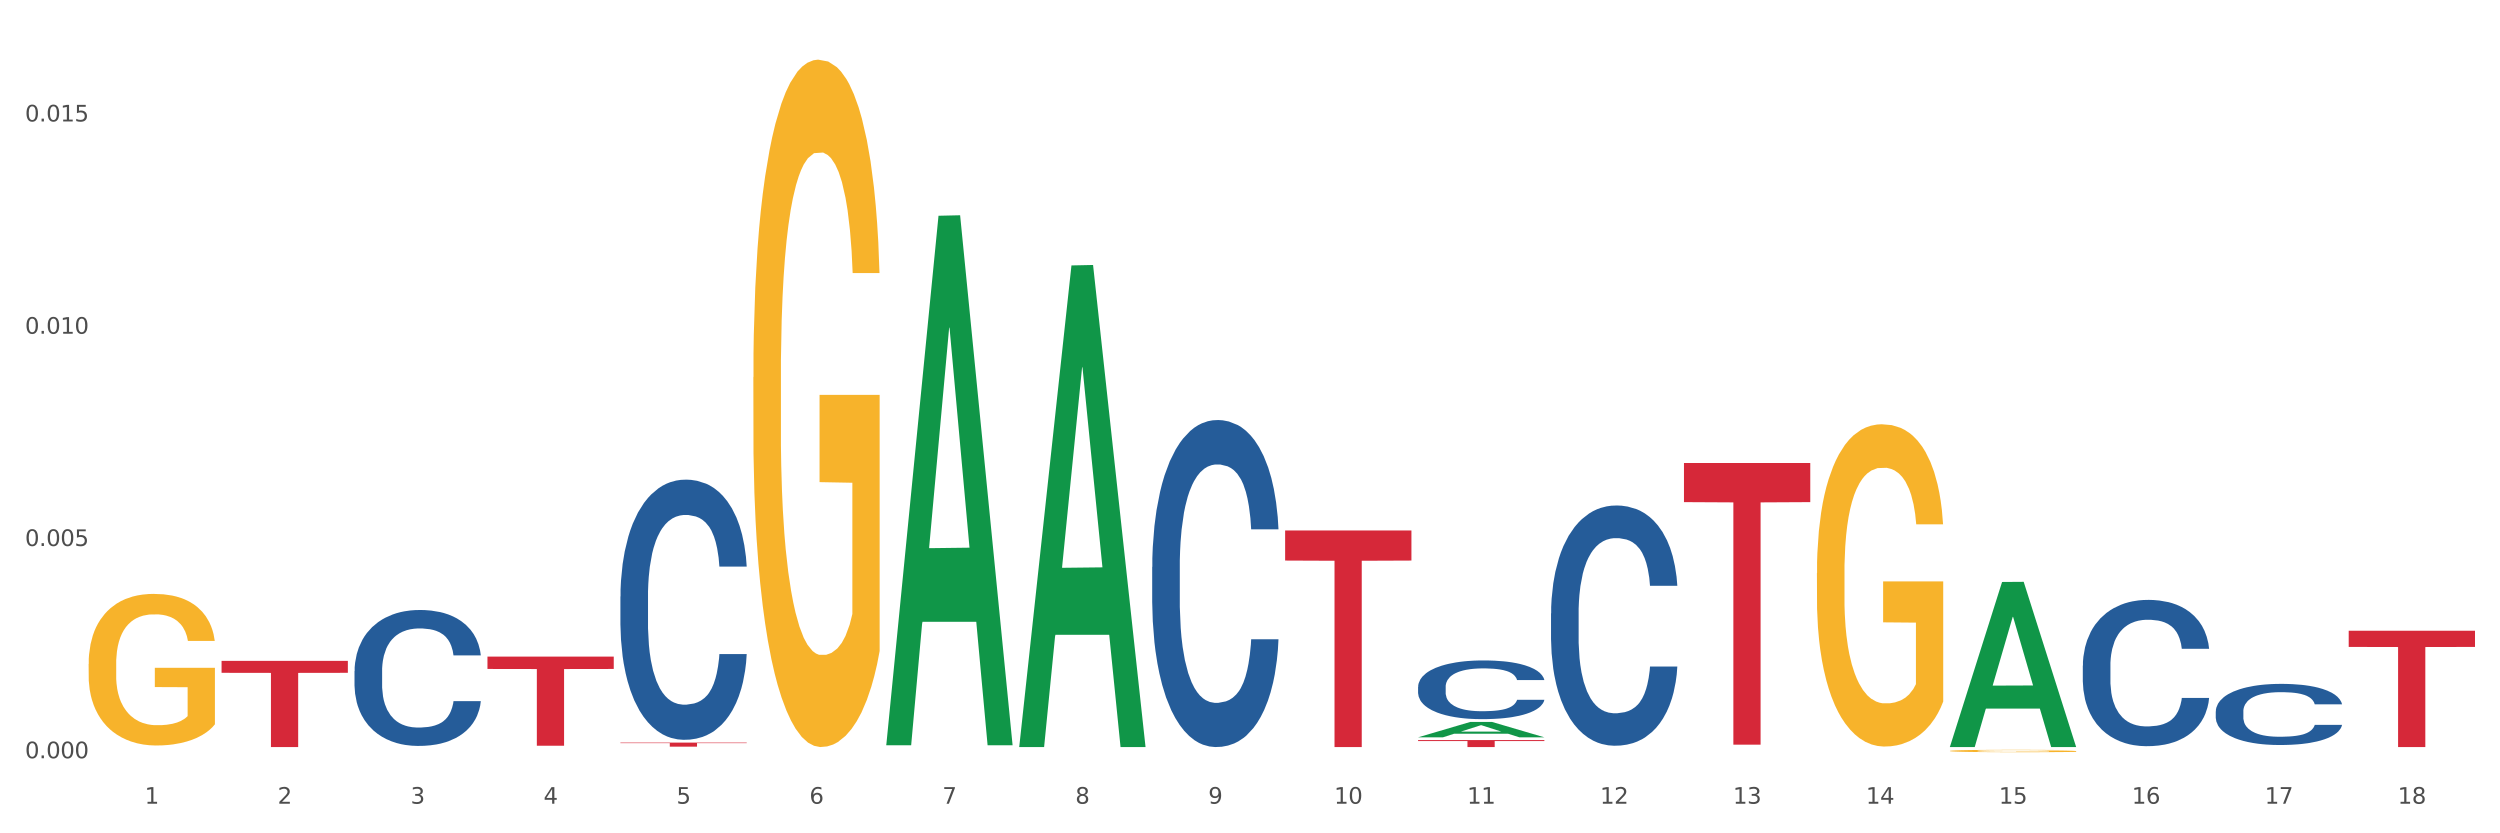 <?xml version="1.0" encoding="utf-8" standalone="no"?>
<!DOCTYPE svg PUBLIC "-//W3C//DTD SVG 1.1//EN"
  "http://www.w3.org/Graphics/SVG/1.1/DTD/svg11.dtd">
<svg xmlns:xlink="http://www.w3.org/1999/xlink" width="1080pt" height="360pt" viewBox="0 0 1080 360" xmlns="http://www.w3.org/2000/svg" version="1.1">
 <rect x="0" y="0" width="1080" height="360" fill="#333333" stroke="none"/>
 <defs>
  <style type="text/css">*{stroke-linejoin: round; stroke-linecap: butt}</style>
 </defs>
 <g id="figure_1">
  <g id="patch_1">
   <path d="M 0 360 
L 1080 360 
L 1080 0 
L 0 0 
z
" style="fill: #ffffff; stroke: #ffffff; stroke-linejoin: miter"/>
  </g>
  <g id="axes_1">
   <g id="matplotlib.axis_1">
    <g id="xtick_1">
     <g id="text_1">
      <!-- 1 -->
      <g style="fill: #4d4d4d" transform="translate(62.51 347.204) scale(0.096 -0.096)">
       <defs>
        <path id="DejaVuSans-31" d="M 794 531 
L 1825 531 
L 1825 4091 
L 703 3866 
L 703 4441 
L 1819 4666 
L 2450 4666 
L 2450 531 
L 3481 531 
L 3481 0 
L 794 0 
L 794 531 
z
" transform="scale(0.016)"/>
       </defs>
       <use xlink:href="#DejaVuSans-31"/>
      </g>
     </g>
    </g>
    <g id="xtick_2">
     <g id="text_2">
      <!-- 2 -->
      <g style="fill: #4d4d4d" transform="translate(119.942 347.204) scale(0.096 -0.096)">
       <defs>
        <path id="DejaVuSans-32" d="M 1228 531 
L 3431 531 
L 3431 0 
L 469 0 
L 469 531 
Q 828 903 1448 1529 
Q 2069 2156 2228 2338 
Q 2531 2678 2651 2914 
Q 2772 3150 2772 3378 
Q 2772 3750 2511 3984 
Q 2250 4219 1831 4219 
Q 1534 4219 1204 4116 
Q 875 4013 500 3803 
L 500 4441 
Q 881 4594 1212 4672 
Q 1544 4750 1819 4750 
Q 2544 4750 2975 4387 
Q 3406 4025 3406 3419 
Q 3406 3131 3298 2873 
Q 3191 2616 2906 2266 
Q 2828 2175 2409 1742 
Q 1991 1309 1228 531 
z
" transform="scale(0.016)"/>
       </defs>
       <use xlink:href="#DejaVuSans-32"/>
      </g>
     </g>
    </g>
    <g id="xtick_3">
     <g id="text_3">
      <!-- 3 -->
      <g style="fill: #4d4d4d" transform="translate(177.375 347.204) scale(0.096 -0.096)">
       <defs>
        <path id="DejaVuSans-33" d="M 2597 2516 
Q 3050 2419 3304 2112 
Q 3559 1806 3559 1356 
Q 3559 666 3084 287 
Q 2609 -91 1734 -91 
Q 1441 -91 1130 -33 
Q 819 25 488 141 
L 488 750 
Q 750 597 1062 519 
Q 1375 441 1716 441 
Q 2309 441 2620 675 
Q 2931 909 2931 1356 
Q 2931 1769 2642 2001 
Q 2353 2234 1838 2234 
L 1294 2234 
L 1294 2753 
L 1863 2753 
Q 2328 2753 2575 2939 
Q 2822 3125 2822 3475 
Q 2822 3834 2567 4026 
Q 2313 4219 1838 4219 
Q 1578 4219 1281 4162 
Q 984 4106 628 3988 
L 628 4550 
Q 988 4650 1302 4700 
Q 1616 4750 1894 4750 
Q 2613 4750 3031 4423 
Q 3450 4097 3450 3541 
Q 3450 3153 3228 2886 
Q 3006 2619 2597 2516 
z
" transform="scale(0.016)"/>
       </defs>
       <use xlink:href="#DejaVuSans-33"/>
      </g>
     </g>
    </g>
    <g id="xtick_4">
     <g id="text_4">
      <!-- 4 -->
      <g style="fill: #4d4d4d" transform="translate(234.808 347.204) scale(0.096 -0.096)">
       <defs>
        <path id="DejaVuSans-34" d="M 2419 4116 
L 825 1625 
L 2419 1625 
L 2419 4116 
z
M 2253 4666 
L 3047 4666 
L 3047 1625 
L 3713 1625 
L 3713 1100 
L 3047 1100 
L 3047 0 
L 2419 0 
L 2419 1100 
L 313 1100 
L 313 1709 
L 2253 4666 
z
" transform="scale(0.016)"/>
       </defs>
       <use xlink:href="#DejaVuSans-34"/>
      </g>
     </g>
    </g>
    <g id="xtick_5">
     <g id="text_5">
      <!-- 5 -->
      <g style="fill: #4d4d4d" transform="translate(292.24 347.204) scale(0.096 -0.096)">
       <defs>
        <path id="DejaVuSans-35" d="M 691 4666 
L 3169 4666 
L 3169 4134 
L 1269 4134 
L 1269 2991 
Q 1406 3038 1543 3061 
Q 1681 3084 1819 3084 
Q 2600 3084 3056 2656 
Q 3513 2228 3513 1497 
Q 3513 744 3044 326 
Q 2575 -91 1722 -91 
Q 1428 -91 1123 -41 
Q 819 9 494 109 
L 494 744 
Q 775 591 1075 516 
Q 1375 441 1709 441 
Q 2250 441 2565 725 
Q 2881 1009 2881 1497 
Q 2881 1984 2565 2268 
Q 2250 2553 1709 2553 
Q 1456 2553 1204 2497 
Q 953 2441 691 2322 
L 691 4666 
z
" transform="scale(0.016)"/>
       </defs>
       <use xlink:href="#DejaVuSans-35"/>
      </g>
     </g>
    </g>
    <g id="xtick_6">
     <g id="text_6">
      <!-- 6 -->
      <g style="fill: #4d4d4d" transform="translate(349.673 347.204) scale(0.096 -0.096)">
       <defs>
        <path id="DejaVuSans-36" d="M 2113 2584 
Q 1688 2584 1439 2293 
Q 1191 2003 1191 1497 
Q 1191 994 1439 701 
Q 1688 409 2113 409 
Q 2538 409 2786 701 
Q 3034 994 3034 1497 
Q 3034 2003 2786 2293 
Q 2538 2584 2113 2584 
z
M 3366 4563 
L 3366 3988 
Q 3128 4100 2886 4159 
Q 2644 4219 2406 4219 
Q 1781 4219 1451 3797 
Q 1122 3375 1075 2522 
Q 1259 2794 1537 2939 
Q 1816 3084 2150 3084 
Q 2853 3084 3261 2657 
Q 3669 2231 3669 1497 
Q 3669 778 3244 343 
Q 2819 -91 2113 -91 
Q 1303 -91 875 529 
Q 447 1150 447 2328 
Q 447 3434 972 4092 
Q 1497 4750 2381 4750 
Q 2619 4750 2861 4703 
Q 3103 4656 3366 4563 
z
" transform="scale(0.016)"/>
       </defs>
       <use xlink:href="#DejaVuSans-36"/>
      </g>
     </g>
    </g>
    <g id="xtick_7">
     <g id="text_7">
      <!-- 7 -->
      <g style="fill: #4d4d4d" transform="translate(407.106 347.204) scale(0.096 -0.096)">
       <defs>
        <path id="DejaVuSans-37" d="M 525 4666 
L 3525 4666 
L 3525 4397 
L 1831 0 
L 1172 0 
L 2766 4134 
L 525 4134 
L 525 4666 
z
" transform="scale(0.016)"/>
       </defs>
       <use xlink:href="#DejaVuSans-37"/>
      </g>
     </g>
    </g>
    <g id="xtick_8">
     <g id="text_8">
      <!-- 8 -->
      <g style="fill: #4d4d4d" transform="translate(464.538 347.204) scale(0.096 -0.096)">
       <defs>
        <path id="DejaVuSans-38" d="M 2034 2216 
Q 1584 2216 1326 1975 
Q 1069 1734 1069 1313 
Q 1069 891 1326 650 
Q 1584 409 2034 409 
Q 2484 409 2743 651 
Q 3003 894 3003 1313 
Q 3003 1734 2745 1975 
Q 2488 2216 2034 2216 
z
M 1403 2484 
Q 997 2584 770 2862 
Q 544 3141 544 3541 
Q 544 4100 942 4425 
Q 1341 4750 2034 4750 
Q 2731 4750 3128 4425 
Q 3525 4100 3525 3541 
Q 3525 3141 3298 2862 
Q 3072 2584 2669 2484 
Q 3125 2378 3379 2068 
Q 3634 1759 3634 1313 
Q 3634 634 3220 271 
Q 2806 -91 2034 -91 
Q 1263 -91 848 271 
Q 434 634 434 1313 
Q 434 1759 690 2068 
Q 947 2378 1403 2484 
z
M 1172 3481 
Q 1172 3119 1398 2916 
Q 1625 2713 2034 2713 
Q 2441 2713 2670 2916 
Q 2900 3119 2900 3481 
Q 2900 3844 2670 4047 
Q 2441 4250 2034 4250 
Q 1625 4250 1398 4047 
Q 1172 3844 1172 3481 
z
" transform="scale(0.016)"/>
       </defs>
       <use xlink:href="#DejaVuSans-38"/>
      </g>
     </g>
    </g>
    <g id="xtick_9">
     <g id="text_9">
      <!-- 9 -->
      <g style="fill: #4d4d4d" transform="translate(521.971 347.204) scale(0.096 -0.096)">
       <defs>
        <path id="DejaVuSans-39" d="M 703 97 
L 703 672 
Q 941 559 1184 500 
Q 1428 441 1663 441 
Q 2288 441 2617 861 
Q 2947 1281 2994 2138 
Q 2813 1869 2534 1725 
Q 2256 1581 1919 1581 
Q 1219 1581 811 2004 
Q 403 2428 403 3163 
Q 403 3881 828 4315 
Q 1253 4750 1959 4750 
Q 2769 4750 3195 4129 
Q 3622 3509 3622 2328 
Q 3622 1225 3098 567 
Q 2575 -91 1691 -91 
Q 1453 -91 1209 -44 
Q 966 3 703 97 
z
M 1959 2075 
Q 2384 2075 2632 2365 
Q 2881 2656 2881 3163 
Q 2881 3666 2632 3958 
Q 2384 4250 1959 4250 
Q 1534 4250 1286 3958 
Q 1038 3666 1038 3163 
Q 1038 2656 1286 2365 
Q 1534 2075 1959 2075 
z
" transform="scale(0.016)"/>
       </defs>
       <use xlink:href="#DejaVuSans-39"/>
      </g>
     </g>
    </g>
    <g id="xtick_10">
     <g id="text_10">
      <!-- 10 -->
      <g style="fill: #4d4d4d" transform="translate(576.35 347.204) scale(0.096 -0.096)">
       <defs>
        <path id="DejaVuSans-30" d="M 2034 4250 
Q 1547 4250 1301 3770 
Q 1056 3291 1056 2328 
Q 1056 1369 1301 889 
Q 1547 409 2034 409 
Q 2525 409 2770 889 
Q 3016 1369 3016 2328 
Q 3016 3291 2770 3770 
Q 2525 4250 2034 4250 
z
M 2034 4750 
Q 2819 4750 3233 4129 
Q 3647 3509 3647 2328 
Q 3647 1150 3233 529 
Q 2819 -91 2034 -91 
Q 1250 -91 836 529 
Q 422 1150 422 2328 
Q 422 3509 836 4129 
Q 1250 4750 2034 4750 
z
" transform="scale(0.016)"/>
       </defs>
       <use xlink:href="#DejaVuSans-31"/>
       <use xlink:href="#DejaVuSans-30" transform="translate(63.623 0)"/>
      </g>
     </g>
    </g>
    <g id="xtick_11">
     <g id="text_11">
      <!-- 11 -->
      <g style="fill: #4d4d4d" transform="translate(633.783 347.204) scale(0.096 -0.096)">
       <use xlink:href="#DejaVuSans-31"/>
       <use xlink:href="#DejaVuSans-31" transform="translate(63.623 0)"/>
      </g>
     </g>
    </g>
    <g id="xtick_12">
     <g id="text_12">
      <!-- 12 -->
      <g style="fill: #4d4d4d" transform="translate(691.215 347.204) scale(0.096 -0.096)">
       <use xlink:href="#DejaVuSans-31"/>
       <use xlink:href="#DejaVuSans-32" transform="translate(63.623 0)"/>
      </g>
     </g>
    </g>
    <g id="xtick_13">
     <g id="text_13">
      <!-- 13 -->
      <g style="fill: #4d4d4d" transform="translate(748.648 347.204) scale(0.096 -0.096)">
       <use xlink:href="#DejaVuSans-31"/>
       <use xlink:href="#DejaVuSans-33" transform="translate(63.623 0)"/>
      </g>
     </g>
    </g>
    <g id="xtick_14">
     <g id="text_14">
      <!-- 14 -->
      <g style="fill: #4d4d4d" transform="translate(806.081 347.204) scale(0.096 -0.096)">
       <use xlink:href="#DejaVuSans-31"/>
       <use xlink:href="#DejaVuSans-34" transform="translate(63.623 0)"/>
      </g>
     </g>
    </g>
    <g id="xtick_15">
     <g id="text_15">
      <!-- 15 -->
      <g style="fill: #4d4d4d" transform="translate(863.513 347.204) scale(0.096 -0.096)">
       <use xlink:href="#DejaVuSans-31"/>
       <use xlink:href="#DejaVuSans-35" transform="translate(63.623 0)"/>
      </g>
     </g>
    </g>
    <g id="xtick_16">
     <g id="text_16">
      <!-- 16 -->
      <g style="fill: #4d4d4d" transform="translate(920.946 347.204) scale(0.096 -0.096)">
       <use xlink:href="#DejaVuSans-31"/>
       <use xlink:href="#DejaVuSans-36" transform="translate(63.623 0)"/>
      </g>
     </g>
    </g>
    <g id="xtick_17">
     <g id="text_17">
      <!-- 17 -->
      <g style="fill: #4d4d4d" transform="translate(978.379 347.204) scale(0.096 -0.096)">
       <use xlink:href="#DejaVuSans-31"/>
       <use xlink:href="#DejaVuSans-37" transform="translate(63.623 0)"/>
      </g>
     </g>
    </g>
    <g id="xtick_18">
     <g id="text_18">
      <!-- 18 -->
      <g style="fill: #4d4d4d" transform="translate(1035.811 347.204) scale(0.096 -0.096)">
       <use xlink:href="#DejaVuSans-31"/>
       <use xlink:href="#DejaVuSans-38" transform="translate(63.623 0)"/>
      </g>
     </g>
    </g>
    <g id="xtick_19"/>
    <g id="xtick_20"/>
    <g id="xtick_21"/>
    <g id="xtick_22"/>
    <g id="xtick_23"/>
    <g id="xtick_24"/>
    <g id="xtick_25"/>
    <g id="xtick_26"/>
    <g id="xtick_27"/>
    <g id="xtick_28"/>
    <g id="xtick_29"/>
    <g id="xtick_30"/>
    <g id="xtick_31"/>
    <g id="xtick_32"/>
    <g id="xtick_33"/>
    <g id="xtick_34"/>
    <g id="xtick_35"/>
   </g>
   <g id="matplotlib.axis_2">
    <g id="ytick_1">
     <g id="text_19">
      <!-- 0.000 -->
      <g style="fill: #4d4d4d" transform="translate(10.8 327.567) scale(0.096 -0.096)">
       <defs>
        <path id="DejaVuSans-2e" d="M 684 794 
L 1344 794 
L 1344 0 
L 684 0 
L 684 794 
z
" transform="scale(0.016)"/>
       </defs>
       <use xlink:href="#DejaVuSans-30"/>
       <use xlink:href="#DejaVuSans-2e" transform="translate(63.623 0)"/>
       <use xlink:href="#DejaVuSans-30" transform="translate(95.41 0)"/>
       <use xlink:href="#DejaVuSans-30" transform="translate(159.033 0)"/>
       <use xlink:href="#DejaVuSans-30" transform="translate(222.656 0)"/>
      </g>
     </g>
    </g>
    <g id="ytick_2">
     <g id="text_20">
      <!-- 0.005 -->
      <g style="fill: #4d4d4d" transform="translate(10.8 235.869) scale(0.096 -0.096)">
       <use xlink:href="#DejaVuSans-30"/>
       <use xlink:href="#DejaVuSans-2e" transform="translate(63.623 0)"/>
       <use xlink:href="#DejaVuSans-30" transform="translate(95.41 0)"/>
       <use xlink:href="#DejaVuSans-30" transform="translate(159.033 0)"/>
       <use xlink:href="#DejaVuSans-35" transform="translate(222.656 0)"/>
      </g>
     </g>
    </g>
    <g id="ytick_3">
     <g id="text_21">
      <!-- 0.010 -->
      <g style="fill: #4d4d4d" transform="translate(10.8 144.171) scale(0.096 -0.096)">
       <use xlink:href="#DejaVuSans-30"/>
       <use xlink:href="#DejaVuSans-2e" transform="translate(63.623 0)"/>
       <use xlink:href="#DejaVuSans-30" transform="translate(95.41 0)"/>
       <use xlink:href="#DejaVuSans-31" transform="translate(159.033 0)"/>
       <use xlink:href="#DejaVuSans-30" transform="translate(222.656 0)"/>
      </g>
     </g>
    </g>
    <g id="ytick_4">
     <g id="text_22">
      <!-- 0.015 -->
      <g style="fill: #4d4d4d" transform="translate(10.8 52.474) scale(0.096 -0.096)">
       <use xlink:href="#DejaVuSans-30"/>
       <use xlink:href="#DejaVuSans-2e" transform="translate(63.623 0)"/>
       <use xlink:href="#DejaVuSans-30" transform="translate(95.41 0)"/>
       <use xlink:href="#DejaVuSans-31" transform="translate(159.033 0)"/>
       <use xlink:href="#DejaVuSans-35" transform="translate(222.656 0)"/>
      </g>
     </g>
    </g>
    <g id="ytick_5"/>
    <g id="ytick_6"/>
    <g id="ytick_7"/>
   </g>
   <g id="PolyCollection_1">
    <path d="M 382.879 321.511 
L 382.935 321.296 
L 405.435 93.205 
L 414.772 92.99 
L 437.44 321.941 
L 426.641 321.941 
L 421.747 268.626 
L 398.516 268.626 
L 398.348 269.486 
L 393.623 321.941 
L 382.879 321.941 
L 382.879 321.511 
L 401.441 236.81 
L 418.822 236.595 
L 410.216 141.79 
L 410.103 141.36 
L 409.991 142.005 
L 401.385 236.595 
L 401.441 236.81 
L 382.879 321.511 
z
" clip-path="url(#pdca576cc36)" style="fill: #109648"/>
    <path d="M 497.745 244.927 
L 497.809 244.798 
L 497.809 241.185 
L 498.003 236.282 
L 498.712 227.251 
L 499.615 220.412 
L 501.163 212.413 
L 502.001 209.058 
L 503.098 205.317 
L 505.355 199.253 
L 507.935 194.092 
L 509.74 191.253 
L 511.095 189.447 
L 514.126 186.221 
L 515.867 184.802 
L 517.673 183.641 
L 519.221 182.867 
L 521.801 181.964 
L 523.864 181.577 
L 526.251 181.448 
L 528.25 181.577 
L 530.894 182.093 
L 534.764 183.641 
L 536.247 184.544 
L 538.246 186.092 
L 540.31 188.157 
L 541.987 190.221 
L 543.922 193.189 
L 545.921 197.059 
L 547.856 201.962 
L 549.21 206.478 
L 550.306 211.252 
L 551.274 217.058 
L 551.983 223.38 
L 552.306 228.67 
L 540.503 228.67 
L 540.181 223.896 
L 539.536 218.735 
L 538.891 215.252 
L 538.182 212.413 
L 537.085 209.187 
L 536.118 207.123 
L 534.506 204.672 
L 533.022 203.123 
L 531.797 202.22 
L 530.314 201.446 
L 527.153 200.672 
L 524.896 200.672 
L 523.477 200.93 
L 521.736 201.575 
L 520.253 202.478 
L 518.511 204.027 
L 517.157 205.704 
L 515.803 207.897 
L 515.029 209.445 
L 513.868 212.284 
L 513.094 214.606 
L 512.062 218.606 
L 511.482 221.445 
L 510.45 228.799 
L 509.998 234.218 
L 509.805 237.959 
L 509.676 242.088 
L 509.676 262.216 
L 510.063 271.247 
L 510.385 275.118 
L 510.901 279.505 
L 511.869 285.182 
L 513.287 290.73 
L 514.771 294.729 
L 515.996 297.181 
L 517.157 298.987 
L 518.318 300.406 
L 519.737 301.697 
L 520.898 302.471 
L 522.639 303.245 
L 524.703 303.632 
L 526.315 303.632 
L 529.604 302.987 
L 531.087 302.342 
L 532.506 301.439 
L 534.054 300.019 
L 535.28 298.471 
L 535.989 297.31 
L 537.15 294.858 
L 538.053 292.278 
L 538.827 289.311 
L 539.343 286.73 
L 539.923 282.859 
L 540.374 278.473 
L 540.503 276.15 
L 552.306 276.15 
L 552.048 280.795 
L 551.596 285.311 
L 550.693 291.375 
L 549.984 294.858 
L 548.888 299.116 
L 547.727 302.729 
L 546.114 306.729 
L 544.631 309.696 
L 543.083 312.277 
L 541.406 314.599 
L 538.375 317.825 
L 537.279 318.728 
L 534.957 320.276 
L 533.151 321.179 
L 530.507 322.082 
L 527.798 322.598 
L 524.961 322.727 
L 522.445 322.469 
L 519.672 321.695 
L 517.931 320.921 
L 515.996 319.76 
L 513.739 317.954 
L 511.611 315.76 
L 509.611 313.18 
L 507.741 310.212 
L 506 306.858 
L 503.742 301.31 
L 502.066 295.891 
L 500.84 290.859 
L 500.002 286.601 
L 499.163 281.182 
L 498.712 277.44 
L 498.003 268.409 
L 497.745 260.022 
L 497.745 244.927 
z
" clip-path="url(#pdca576cc36)" style="fill: #255c99"/>
    <path d="M 612.61 296.704 
L 612.675 296.681 
L 612.675 296.032 
L 612.868 295.152 
L 613.577 293.531 
L 614.48 292.303 
L 616.028 290.866 
L 616.867 290.264 
L 617.963 289.592 
L 620.22 288.504 
L 622.8 287.577 
L 624.606 287.067 
L 625.96 286.743 
L 628.991 286.164 
L 630.733 285.909 
L 632.538 285.7 
L 634.086 285.561 
L 636.666 285.399 
L 638.73 285.33 
L 641.116 285.307 
L 643.115 285.33 
L 645.759 285.422 
L 649.629 285.7 
L 651.112 285.863 
L 653.112 286.141 
L 655.175 286.511 
L 656.852 286.882 
L 658.787 287.415 
L 660.786 288.11 
L 662.721 288.99 
L 664.075 289.801 
L 665.172 290.658 
L 666.139 291.7 
L 666.849 292.836 
L 667.171 293.785 
L 655.369 293.785 
L 655.046 292.928 
L 654.401 292.002 
L 653.757 291.376 
L 653.047 290.866 
L 651.951 290.287 
L 650.983 289.917 
L 649.371 289.476 
L 647.888 289.199 
L 646.662 289.036 
L 645.179 288.897 
L 642.019 288.758 
L 639.762 288.758 
L 638.343 288.805 
L 636.601 288.921 
L 635.118 289.083 
L 633.377 289.361 
L 632.022 289.662 
L 630.668 290.056 
L 629.894 290.334 
L 628.733 290.843 
L 627.959 291.26 
L 626.927 291.978 
L 626.347 292.488 
L 625.315 293.808 
L 624.864 294.781 
L 624.67 295.453 
L 624.541 296.195 
L 624.541 299.808 
L 624.928 301.43 
L 625.251 302.125 
L 625.767 302.913 
L 626.734 303.932 
L 628.153 304.928 
L 629.636 305.646 
L 630.862 306.086 
L 632.022 306.411 
L 633.183 306.666 
L 634.602 306.897 
L 635.763 307.036 
L 637.504 307.175 
L 639.568 307.245 
L 641.18 307.245 
L 644.47 307.129 
L 645.953 307.013 
L 647.372 306.851 
L 648.92 306.596 
L 650.145 306.318 
L 650.854 306.11 
L 652.015 305.669 
L 652.918 305.206 
L 653.692 304.673 
L 654.208 304.21 
L 654.788 303.515 
L 655.24 302.727 
L 655.369 302.31 
L 667.171 302.31 
L 666.913 303.144 
L 666.462 303.955 
L 665.559 305.044 
L 664.849 305.669 
L 663.753 306.434 
L 662.592 307.083 
L 660.98 307.801 
L 659.496 308.333 
L 657.949 308.797 
L 656.272 309.214 
L 653.241 309.793 
L 652.144 309.955 
L 649.822 310.233 
L 648.017 310.395 
L 645.372 310.557 
L 642.664 310.65 
L 639.826 310.673 
L 637.311 310.627 
L 634.538 310.488 
L 632.796 310.349 
L 630.862 310.14 
L 628.604 309.816 
L 626.476 309.422 
L 624.477 308.959 
L 622.606 308.426 
L 620.865 307.824 
L 618.608 306.828 
L 616.931 305.855 
L 615.706 304.951 
L 614.867 304.187 
L 614.029 303.214 
L 613.577 302.542 
L 612.868 300.92 
L 612.61 299.415 
L 612.61 296.704 
z
" clip-path="url(#pdca576cc36)" style="fill: #255c99"/>
    <path d="M 670.043 265.004 
L 670.107 264.909 
L 670.107 262.255 
L 670.301 258.653 
L 671.01 252.018 
L 671.913 246.994 
L 673.461 241.117 
L 674.299 238.653 
L 675.396 235.904 
L 677.653 231.449 
L 680.233 227.657 
L 682.038 225.572 
L 683.393 224.245 
L 686.424 221.875 
L 688.165 220.832 
L 689.971 219.979 
L 691.519 219.41 
L 694.099 218.747 
L 696.162 218.462 
L 698.549 218.368 
L 700.548 218.462 
L 703.192 218.842 
L 707.062 219.979 
L 708.545 220.643 
L 710.544 221.78 
L 712.608 223.297 
L 714.285 224.813 
L 716.22 226.994 
L 718.219 229.837 
L 720.154 233.439 
L 721.508 236.757 
L 722.605 240.264 
L 723.572 244.53 
L 724.281 249.174 
L 724.604 253.061 
L 712.802 253.061 
L 712.479 249.553 
L 711.834 245.762 
L 711.189 243.203 
L 710.48 241.117 
L 709.383 238.747 
L 708.416 237.231 
L 706.804 235.43 
L 705.32 234.292 
L 704.095 233.629 
L 702.612 233.06 
L 699.452 232.491 
L 697.194 232.491 
L 695.775 232.681 
L 694.034 233.155 
L 692.551 233.818 
L 690.809 234.956 
L 689.455 236.188 
L 688.101 237.8 
L 687.327 238.937 
L 686.166 241.022 
L 685.392 242.729 
L 684.36 245.667 
L 683.78 247.752 
L 682.748 253.155 
L 682.296 257.137 
L 682.103 259.886 
L 681.974 262.919 
L 681.974 277.706 
L 682.361 284.341 
L 682.683 287.185 
L 683.199 290.408 
L 684.167 294.579 
L 685.586 298.654 
L 687.069 301.593 
L 688.294 303.394 
L 689.455 304.721 
L 690.616 305.764 
L 692.035 306.712 
L 693.196 307.28 
L 694.937 307.849 
L 697.001 308.133 
L 698.613 308.133 
L 701.902 307.659 
L 703.386 307.186 
L 704.804 306.522 
L 706.352 305.479 
L 707.578 304.342 
L 708.287 303.489 
L 709.448 301.688 
L 710.351 299.792 
L 711.125 297.612 
L 711.641 295.716 
L 712.221 292.872 
L 712.673 289.649 
L 712.802 287.943 
L 724.604 287.943 
L 724.346 291.356 
L 723.894 294.673 
L 722.991 299.128 
L 722.282 301.688 
L 721.186 304.816 
L 720.025 307.47 
L 718.412 310.408 
L 716.929 312.589 
L 715.381 314.484 
L 713.704 316.191 
L 710.673 318.56 
L 709.577 319.224 
L 707.255 320.361 
L 705.449 321.025 
L 702.805 321.688 
L 700.096 322.067 
L 697.259 322.162 
L 694.744 321.973 
L 691.97 321.404 
L 690.229 320.835 
L 688.294 319.982 
L 686.037 318.655 
L 683.909 317.044 
L 681.909 315.148 
L 680.039 312.968 
L 678.298 310.503 
L 676.041 306.427 
L 674.364 302.446 
L 673.138 298.749 
L 672.3 295.621 
L 671.462 291.64 
L 671.01 288.891 
L 670.301 282.256 
L 670.043 276.095 
L 670.043 265.004 
z
" clip-path="url(#pdca576cc36)" style="fill: #255c99"/>
    <path d="M 899.774 287.548 
L 899.838 287.49 
L 899.838 285.874 
L 900.032 283.68 
L 900.741 279.639 
L 901.644 276.58 
L 903.192 273.001 
L 904.03 271.5 
L 905.126 269.826 
L 907.384 267.113 
L 909.963 264.804 
L 911.769 263.535 
L 913.124 262.726 
L 916.155 261.283 
L 917.896 260.648 
L 919.702 260.129 
L 921.25 259.783 
L 923.829 259.378 
L 925.893 259.205 
L 928.279 259.148 
L 930.279 259.205 
L 932.923 259.436 
L 936.793 260.129 
L 938.276 260.533 
L 940.275 261.226 
L 942.339 262.149 
L 944.016 263.073 
L 945.951 264.4 
L 947.95 266.132 
L 949.885 268.326 
L 951.239 270.346 
L 952.335 272.482 
L 953.303 275.079 
L 954.012 277.908 
L 954.335 280.274 
L 942.532 280.274 
L 942.21 278.139 
L 941.565 275.83 
L 940.92 274.271 
L 940.211 273.001 
L 939.114 271.558 
L 938.147 270.635 
L 936.535 269.538 
L 935.051 268.845 
L 933.826 268.441 
L 932.342 268.095 
L 929.182 267.748 
L 926.925 267.748 
L 925.506 267.864 
L 923.765 268.152 
L 922.282 268.557 
L 920.54 269.249 
L 919.186 270 
L 917.832 270.981 
L 917.058 271.674 
L 915.897 272.943 
L 915.123 273.983 
L 914.091 275.772 
L 913.511 277.042 
L 912.479 280.332 
L 912.027 282.756 
L 911.834 284.43 
L 911.705 286.278 
L 911.705 295.283 
L 912.092 299.323 
L 912.414 301.055 
L 912.93 303.017 
L 913.897 305.557 
L 915.316 308.039 
L 916.8 309.829 
L 918.025 310.926 
L 919.186 311.734 
L 920.347 312.369 
L 921.766 312.946 
L 922.927 313.292 
L 924.668 313.639 
L 926.732 313.812 
L 928.344 313.812 
L 931.633 313.523 
L 933.116 313.235 
L 934.535 312.83 
L 936.083 312.195 
L 937.308 311.503 
L 938.018 310.983 
L 939.179 309.887 
L 940.082 308.732 
L 940.856 307.404 
L 941.372 306.25 
L 941.952 304.518 
L 942.403 302.556 
L 942.532 301.517 
L 954.335 301.517 
L 954.077 303.595 
L 953.625 305.615 
L 952.722 308.328 
L 952.013 309.887 
L 950.916 311.791 
L 949.756 313.408 
L 948.143 315.197 
L 946.66 316.525 
L 945.112 317.679 
L 943.435 318.718 
L 940.404 320.161 
L 939.308 320.565 
L 936.986 321.258 
L 935.18 321.662 
L 932.536 322.066 
L 929.827 322.297 
L 926.99 322.355 
L 924.474 322.239 
L 921.701 321.893 
L 919.96 321.547 
L 918.025 321.027 
L 915.768 320.219 
L 913.64 319.238 
L 911.64 318.083 
L 909.77 316.756 
L 908.029 315.255 
L 905.771 312.773 
L 904.095 310.348 
L 902.869 308.097 
L 902.031 306.192 
L 901.192 303.768 
L 900.741 302.094 
L 900.032 298.053 
L 899.774 294.301 
L 899.774 287.548 
z
" clip-path="url(#pdca576cc36)" style="fill: #255c99"/>
    <path d="M 957.206 307.3 
L 957.271 307.276 
L 957.271 306.6 
L 957.464 305.684 
L 958.174 303.995 
L 959.077 302.717 
L 960.624 301.221 
L 961.463 300.594 
L 962.559 299.894 
L 964.816 298.761 
L 967.396 297.796 
L 969.202 297.265 
L 970.556 296.927 
L 973.587 296.324 
L 975.329 296.059 
L 977.135 295.842 
L 978.682 295.697 
L 981.262 295.528 
L 983.326 295.456 
L 985.712 295.432 
L 987.711 295.456 
L 990.356 295.552 
L 994.225 295.842 
L 995.709 296.011 
L 997.708 296.3 
L 999.772 296.686 
L 1001.448 297.072 
L 1003.383 297.627 
L 1005.382 298.35 
L 1007.317 299.267 
L 1008.672 300.111 
L 1009.768 301.004 
L 1010.735 302.089 
L 1011.445 303.271 
L 1011.767 304.26 
L 999.965 304.26 
L 999.643 303.368 
L 998.998 302.403 
L 998.353 301.752 
L 997.643 301.221 
L 996.547 300.618 
L 995.58 300.232 
L 993.967 299.774 
L 992.484 299.484 
L 991.259 299.315 
L 989.775 299.171 
L 986.615 299.026 
L 984.358 299.026 
L 982.939 299.074 
L 981.198 299.195 
L 979.714 299.364 
L 977.973 299.653 
L 976.619 299.967 
L 975.264 300.377 
L 974.49 300.666 
L 973.329 301.197 
L 972.556 301.631 
L 971.524 302.379 
L 970.943 302.91 
L 969.911 304.285 
L 969.46 305.298 
L 969.266 305.997 
L 969.137 306.769 
L 969.137 310.532 
L 969.524 312.221 
L 969.847 312.945 
L 970.363 313.765 
L 971.33 314.826 
L 972.749 315.863 
L 974.232 316.611 
L 975.458 317.07 
L 976.619 317.407 
L 977.779 317.673 
L 979.198 317.914 
L 980.359 318.059 
L 982.101 318.203 
L 984.164 318.276 
L 985.777 318.276 
L 989.066 318.155 
L 990.549 318.034 
L 991.968 317.866 
L 993.516 317.6 
L 994.741 317.311 
L 995.451 317.094 
L 996.611 316.635 
L 997.514 316.153 
L 998.288 315.598 
L 998.804 315.116 
L 999.385 314.392 
L 999.836 313.572 
L 999.965 313.138 
L 1011.767 313.138 
L 1011.509 314.006 
L 1011.058 314.85 
L 1010.155 315.984 
L 1009.446 316.635 
L 1008.349 317.431 
L 1007.188 318.107 
L 1005.576 318.855 
L 1004.093 319.409 
L 1002.545 319.892 
L 1000.868 320.326 
L 997.837 320.929 
L 996.74 321.098 
L 994.419 321.388 
L 992.613 321.556 
L 989.969 321.725 
L 987.26 321.822 
L 984.422 321.846 
L 981.907 321.798 
L 979.134 321.653 
L 977.393 321.508 
L 975.458 321.291 
L 973.2 320.953 
L 971.072 320.543 
L 969.073 320.061 
L 967.203 319.506 
L 965.461 318.879 
L 963.204 317.841 
L 961.527 316.828 
L 960.302 315.888 
L 959.463 315.092 
L 958.625 314.078 
L 958.174 313.379 
L 957.464 311.69 
L 957.206 310.122 
L 957.206 307.3 
z
" clip-path="url(#pdca576cc36)" style="fill: #255c99"/>
    <path d="M 38.283 286.826 
L 38.347 286.767 
L 38.347 284.613 
L 38.476 282.759 
L 39.12 278.273 
L 40.087 274.564 
L 40.795 272.591 
L 41.504 270.976 
L 42.341 269.361 
L 43.372 267.686 
L 45.24 265.234 
L 46.4 263.977 
L 47.817 262.662 
L 50.393 260.747 
L 52.261 259.671 
L 54.194 258.774 
L 57.35 257.697 
L 59.412 257.218 
L 61.602 256.86 
L 64.243 256.62 
L 66.24 256.561 
L 70.62 256.74 
L 74.356 257.278 
L 76.16 257.697 
L 78.479 258.415 
L 79.703 258.893 
L 81.7 259.85 
L 83.761 261.106 
L 85.178 262.183 
L 87.304 264.217 
L 88.915 266.25 
L 90.396 268.763 
L 91.169 270.497 
L 91.749 272.112 
L 92.264 273.966 
L 92.78 276.897 
L 81.185 276.897 
L 80.734 274.804 
L 80.025 272.83 
L 78.994 270.916 
L 78.093 269.72 
L 76.547 268.224 
L 75.129 267.267 
L 73.648 266.549 
L 71.844 265.951 
L 70.427 265.652 
L 68.43 265.413 
L 64.501 265.473 
L 61.86 265.951 
L 60.056 266.549 
L 58.896 267.088 
L 57.866 267.686 
L 56.706 268.523 
L 55.353 269.779 
L 54.387 270.916 
L 53.421 272.351 
L 52.648 273.787 
L 51.939 275.462 
L 51.36 277.256 
L 50.909 279.11 
L 50.522 281.383 
L 50.2 285.152 
L 50.2 293.346 
L 50.329 295.2 
L 50.651 297.653 
L 51.038 299.507 
L 51.682 301.72 
L 52.261 303.215 
L 53.357 305.369 
L 54.58 307.163 
L 55.547 308.299 
L 56.513 309.257 
L 58.188 310.572 
L 60.056 311.649 
L 61.666 312.307 
L 63.856 312.905 
L 65.338 313.144 
L 66.626 313.264 
L 69.783 313.264 
L 72.037 313.085 
L 74.55 312.666 
L 76.482 312.128 
L 78.093 311.47 
L 79.896 310.393 
L 81.056 309.376 
L 81.056 296.875 
L 66.884 296.815 
L 66.884 288.501 
L 92.844 288.501 
L 92.844 312.905 
L 91.749 314.161 
L 90.525 315.298 
L 89.237 316.315 
L 87.304 317.571 
L 84.985 318.767 
L 82.924 319.604 
L 80.734 320.322 
L 78.157 320.98 
L 74.807 321.578 
L 72.746 321.817 
L 70.169 321.997 
L 67.142 322.057 
L 64.501 321.937 
L 61.924 321.638 
L 59.218 321.1 
L 56.577 320.322 
L 54.58 319.544 
L 52.584 318.587 
L 50.458 317.331 
L 48.783 316.135 
L 47.495 315.058 
L 46.077 313.683 
L 44.531 311.888 
L 43.372 310.273 
L 42.341 308.599 
L 41.246 306.445 
L 40.473 304.591 
L 39.7 302.258 
L 39.249 300.524 
L 38.734 297.832 
L 38.347 294.064 
L 38.283 286.826 
z
" clip-path="url(#pdca576cc36)" style="fill: #f7b32b"/>
    <path d="M 268.014 257.703 
L 268.078 257.6 
L 268.078 254.726 
L 268.272 250.825 
L 268.981 243.64 
L 269.884 238.199 
L 271.432 231.835 
L 272.27 229.166 
L 273.367 226.189 
L 275.624 221.365 
L 278.204 217.259 
L 280.01 215 
L 281.364 213.563 
L 284.395 210.997 
L 286.136 209.868 
L 287.942 208.944 
L 289.49 208.328 
L 292.07 207.609 
L 294.133 207.301 
L 296.52 207.199 
L 298.519 207.301 
L 301.163 207.712 
L 305.033 208.944 
L 306.516 209.662 
L 308.515 210.894 
L 310.579 212.537 
L 312.256 214.179 
L 314.191 216.54 
L 316.19 219.619 
L 318.125 223.52 
L 319.479 227.113 
L 320.576 230.911 
L 321.543 235.53 
L 322.252 240.56 
L 322.575 244.769 
L 310.773 244.769 
L 310.45 240.971 
L 309.805 236.865 
L 309.16 234.093 
L 308.451 231.835 
L 307.355 229.269 
L 306.387 227.626 
L 304.775 225.676 
L 303.291 224.444 
L 302.066 223.726 
L 300.583 223.11 
L 297.423 222.494 
L 295.165 222.494 
L 293.747 222.699 
L 292.005 223.212 
L 290.522 223.931 
L 288.781 225.163 
L 287.426 226.497 
L 286.072 228.242 
L 285.298 229.474 
L 284.137 231.732 
L 283.363 233.58 
L 282.331 236.762 
L 281.751 239.021 
L 280.719 244.872 
L 280.267 249.183 
L 280.074 252.16 
L 279.945 255.445 
L 279.945 271.458 
L 280.332 278.644 
L 280.654 281.724 
L 281.17 285.214 
L 282.138 289.73 
L 283.557 294.144 
L 285.04 297.327 
L 286.265 299.277 
L 287.426 300.714 
L 288.587 301.843 
L 290.006 302.87 
L 291.167 303.486 
L 292.908 304.102 
L 294.972 304.409 
L 296.584 304.409 
L 299.873 303.896 
L 301.357 303.383 
L 302.776 302.664 
L 304.323 301.535 
L 305.549 300.303 
L 306.258 299.38 
L 307.419 297.429 
L 308.322 295.376 
L 309.096 293.015 
L 309.612 290.962 
L 310.192 287.883 
L 310.644 284.392 
L 310.773 282.545 
L 322.575 282.545 
L 322.317 286.24 
L 321.865 289.833 
L 320.963 294.658 
L 320.253 297.429 
L 319.157 300.817 
L 317.996 303.691 
L 316.384 306.873 
L 314.9 309.234 
L 313.352 311.287 
L 311.676 313.135 
L 308.644 315.701 
L 307.548 316.42 
L 305.226 317.652 
L 303.42 318.37 
L 300.776 319.089 
L 298.068 319.499 
L 295.23 319.602 
L 292.715 319.397 
L 289.941 318.781 
L 288.2 318.165 
L 286.265 317.241 
L 284.008 315.804 
L 281.88 314.059 
L 279.881 312.006 
L 278.01 309.645 
L 276.269 306.976 
L 274.012 302.562 
L 272.335 298.25 
L 271.109 294.247 
L 270.271 290.86 
L 269.433 286.548 
L 268.981 283.571 
L 268.272 276.386 
L 268.014 269.713 
L 268.014 257.703 
z
" clip-path="url(#pdca576cc36)" style="fill: #255c99"/>
    <path d="M 1014.639 272.491 
L 1069.2 272.491 
L 1069.2 279.472 
L 1047.738 279.519 
L 1047.738 322.727 
L 1035.972 322.727 
L 1035.972 279.519 
L 1014.639 279.472 
L 1014.639 272.538 
L 1014.639 272.491 
z
" clip-path="url(#pdca576cc36)" style="fill: #d62839"/>
    <path d="M 727.475 200.005 
L 782.036 200.005 
L 782.036 216.916 
L 760.574 217.031 
L 760.574 321.702 
L 748.809 321.702 
L 748.809 217.031 
L 727.475 216.916 
L 727.475 200.119 
L 727.475 200.005 
z
" clip-path="url(#pdca576cc36)" style="fill: #d62839"/>
    <path d="M 612.61 319.719 
L 667.171 319.719 
L 667.171 320.137 
L 645.709 320.14 
L 645.709 322.727 
L 633.943 322.727 
L 633.943 320.14 
L 612.61 320.137 
L 612.61 319.722 
L 612.61 319.719 
z
" clip-path="url(#pdca576cc36)" style="fill: #d62839"/>
    <path d="M 555.177 229.159 
L 609.738 229.159 
L 609.738 242.162 
L 588.276 242.25 
L 588.276 322.727 
L 576.51 322.727 
L 576.51 242.25 
L 555.177 242.162 
L 555.177 229.247 
L 555.177 229.159 
z
" clip-path="url(#pdca576cc36)" style="fill: #d62839"/>
    <path d="M 268.014 320.795 
L 322.575 320.795 
L 322.575 321.041 
L 301.112 321.043 
L 301.112 322.568 
L 289.347 322.568 
L 289.347 321.043 
L 268.014 321.041 
L 268.014 320.796 
L 268.014 320.795 
z
" clip-path="url(#pdca576cc36)" style="fill: #d62839"/>
    <path d="M 210.581 283.638 
L 265.142 283.638 
L 265.142 288.989 
L 243.68 289.026 
L 243.68 322.148 
L 231.914 322.148 
L 231.914 289.026 
L 210.581 288.989 
L 210.581 283.674 
L 210.581 283.638 
z
" clip-path="url(#pdca576cc36)" style="fill: #d62839"/>
    <path d="M 95.716 285.483 
L 150.277 285.483 
L 150.277 290.659 
L 128.814 290.694 
L 128.814 322.727 
L 117.049 322.727 
L 117.049 290.694 
L 95.716 290.659 
L 95.716 285.518 
L 95.716 285.483 
z
" clip-path="url(#pdca576cc36)" style="fill: #d62839"/>
    <path d="M 153.148 289.901 
L 153.213 289.847 
L 153.213 288.345 
L 153.406 286.307 
L 154.116 282.553 
L 155.019 279.71 
L 156.567 276.385 
L 157.405 274.99 
L 158.501 273.435 
L 160.759 270.914 
L 163.338 268.768 
L 165.144 267.588 
L 166.498 266.837 
L 169.53 265.496 
L 171.271 264.906 
L 173.077 264.424 
L 174.625 264.102 
L 177.204 263.726 
L 179.268 263.566 
L 181.654 263.512 
L 183.654 263.566 
L 186.298 263.78 
L 190.167 264.424 
L 191.651 264.799 
L 193.65 265.443 
L 195.714 266.301 
L 197.391 267.159 
L 199.325 268.393 
L 201.325 270.002 
L 203.259 272.04 
L 204.614 273.917 
L 205.71 275.902 
L 206.678 278.315 
L 207.387 280.944 
L 207.709 283.143 
L 195.907 283.143 
L 195.585 281.158 
L 194.94 279.013 
L 194.295 277.565 
L 193.586 276.385 
L 192.489 275.044 
L 191.522 274.185 
L 189.909 273.166 
L 188.426 272.523 
L 187.201 272.147 
L 185.717 271.826 
L 182.557 271.504 
L 180.3 271.504 
L 178.881 271.611 
L 177.14 271.879 
L 175.656 272.255 
L 173.915 272.898 
L 172.561 273.596 
L 171.206 274.507 
L 170.433 275.151 
L 169.272 276.331 
L 168.498 277.296 
L 167.466 278.959 
L 166.885 280.139 
L 165.854 283.196 
L 165.402 285.449 
L 165.209 287.005 
L 165.08 288.721 
L 165.08 297.088 
L 165.467 300.843 
L 165.789 302.452 
L 166.305 304.275 
L 167.272 306.635 
L 168.691 308.942 
L 170.175 310.605 
L 171.4 311.624 
L 172.561 312.375 
L 173.722 312.965 
L 175.141 313.501 
L 176.301 313.823 
L 178.043 314.145 
L 180.106 314.305 
L 181.719 314.305 
L 185.008 314.037 
L 186.491 313.769 
L 187.91 313.394 
L 189.458 312.804 
L 190.683 312.16 
L 191.393 311.677 
L 192.554 310.658 
L 193.457 309.585 
L 194.23 308.352 
L 194.746 307.279 
L 195.327 305.67 
L 195.778 303.846 
L 195.907 302.881 
L 207.709 302.881 
L 207.451 304.812 
L 207 306.689 
L 206.097 309.21 
L 205.388 310.658 
L 204.291 312.428 
L 203.13 313.93 
L 201.518 315.593 
L 200.035 316.826 
L 198.487 317.899 
L 196.81 318.865 
L 193.779 320.205 
L 192.683 320.581 
L 190.361 321.225 
L 188.555 321.6 
L 185.911 321.975 
L 183.202 322.19 
L 180.364 322.244 
L 177.849 322.136 
L 175.076 321.815 
L 173.335 321.493 
L 171.4 321.01 
L 169.143 320.259 
L 167.014 319.347 
L 165.015 318.275 
L 163.145 317.041 
L 161.404 315.646 
L 159.146 313.34 
L 157.469 311.087 
L 156.244 308.995 
L 155.406 307.225 
L 154.567 304.973 
L 154.116 303.417 
L 153.406 299.663 
L 153.148 296.176 
L 153.148 289.901 
z
" clip-path="url(#pdca576cc36)" style="fill: #255c99"/>
    <path d="M 440.312 322.336 
L 440.368 322.141 
L 462.868 114.665 
L 472.205 114.469 
L 494.873 322.727 
L 484.073 322.727 
L 479.18 274.232 
L 455.949 274.232 
L 455.78 275.014 
L 451.055 322.727 
L 440.312 322.727 
L 440.312 322.336 
L 458.874 245.291 
L 476.255 245.095 
L 467.649 158.859 
L 467.536 158.468 
L 467.424 159.054 
L 458.818 245.095 
L 458.874 245.291 
L 440.312 322.336 
z
" clip-path="url(#pdca576cc36)" style="fill: #109648"/>
    <path d="M 612.61 318.514 
L 612.666 318.508 
L 635.166 311.872 
L 644.503 311.866 
L 667.171 318.526 
L 656.371 318.526 
L 651.478 316.975 
L 628.247 316.975 
L 628.078 317 
L 623.353 318.526 
L 612.61 318.526 
L 612.61 318.514 
L 631.172 316.05 
L 648.553 316.043 
L 639.947 313.286 
L 639.834 313.273 
L 639.722 313.292 
L 631.116 316.043 
L 631.172 316.05 
L 612.61 318.514 
z
" clip-path="url(#pdca576cc36)" style="fill: #109648"/>
    <path d="M 842.341 322.593 
L 842.397 322.526 
L 864.896 251.413 
L 874.234 251.346 
L 896.902 322.727 
L 886.102 322.727 
L 881.209 306.105 
L 857.978 306.105 
L 857.809 306.373 
L 853.084 322.727 
L 842.341 322.727 
L 842.341 322.593 
L 860.903 296.186 
L 878.284 296.119 
L 869.678 266.561 
L 869.565 266.427 
L 869.453 266.628 
L 860.847 296.119 
L 860.903 296.186 
L 842.341 322.593 
z
" clip-path="url(#pdca576cc36)" style="fill: #109648"/>
    <path d="M 325.447 162.988 
L 325.511 162.717 
L 325.511 152.954 
L 325.64 144.547 
L 326.284 124.206 
L 327.25 107.392 
L 327.959 98.442 
L 328.667 91.12 
L 329.505 83.797 
L 330.535 76.203 
L 332.404 65.084 
L 333.563 59.389 
L 334.98 53.422 
L 337.557 44.744 
L 339.425 39.862 
L 341.357 35.794 
L 344.514 30.912 
L 346.575 28.743 
L 348.765 27.116 
L 351.406 26.031 
L 353.403 25.759 
L 357.784 26.573 
L 361.52 29.014 
L 363.324 30.912 
L 365.643 34.167 
L 366.867 36.336 
L 368.863 40.676 
L 370.925 46.371 
L 372.342 51.253 
L 374.468 60.474 
L 376.078 69.694 
L 377.56 81.085 
L 378.333 88.95 
L 378.912 96.272 
L 379.428 104.68 
L 379.943 117.969 
L 368.348 117.969 
L 367.897 108.477 
L 367.189 99.527 
L 366.158 90.848 
L 365.256 85.424 
L 363.71 78.644 
L 362.293 74.305 
L 360.811 71.05 
L 359.008 68.338 
L 357.591 66.982 
L 355.594 65.898 
L 351.664 66.169 
L 349.023 68.338 
L 347.219 71.05 
L 346.06 73.491 
L 345.029 76.203 
L 343.87 80 
L 342.517 85.695 
L 341.551 90.848 
L 340.584 97.357 
L 339.811 103.866 
L 339.103 111.46 
L 338.523 119.596 
L 338.072 128.003 
L 337.686 138.309 
L 337.364 155.395 
L 337.364 192.55 
L 337.492 200.957 
L 337.815 212.076 
L 338.201 220.484 
L 338.845 230.518 
L 339.425 237.298 
L 340.52 247.062 
L 341.744 255.198 
L 342.71 260.351 
L 343.676 264.69 
L 345.351 270.656 
L 347.219 275.538 
L 348.83 278.521 
L 351.02 281.233 
L 352.502 282.318 
L 353.79 282.86 
L 356.946 282.86 
L 359.201 282.047 
L 361.713 280.148 
L 363.646 277.708 
L 365.256 274.724 
L 367.06 269.843 
L 368.219 265.232 
L 368.219 208.551 
L 354.048 208.279 
L 354.048 170.582 
L 380.008 170.582 
L 380.008 281.233 
L 378.912 286.928 
L 377.689 292.081 
L 376.4 296.692 
L 374.468 302.387 
L 372.149 307.811 
L 370.087 311.608 
L 367.897 314.862 
L 365.321 317.846 
L 361.971 320.558 
L 359.91 321.643 
L 357.333 322.456 
L 354.305 322.727 
L 351.664 322.185 
L 349.087 320.829 
L 346.382 318.388 
L 343.741 314.862 
L 341.744 311.337 
L 339.747 306.998 
L 337.621 301.302 
L 335.946 295.878 
L 334.658 290.997 
L 333.241 284.759 
L 331.695 276.623 
L 330.535 269.3 
L 329.505 261.707 
L 328.41 251.943 
L 327.637 243.536 
L 326.864 232.959 
L 326.413 225.094 
L 325.897 212.89 
L 325.511 195.804 
L 325.447 162.988 
z
" clip-path="url(#pdca576cc36)" style="fill: #f7b32b"/>
    <path d="M 784.908 247.614 
L 784.973 247.487 
L 784.973 242.91 
L 785.101 238.968 
L 785.746 229.431 
L 786.712 221.547 
L 787.42 217.351 
L 788.129 213.918 
L 788.966 210.485 
L 789.997 206.924 
L 791.865 201.711 
L 793.025 199.041 
L 794.442 196.243 
L 797.018 192.174 
L 798.887 189.885 
L 800.819 187.978 
L 803.976 185.689 
L 806.037 184.672 
L 808.227 183.909 
L 810.868 183.4 
L 812.865 183.273 
L 817.245 183.655 
L 820.982 184.799 
L 822.785 185.689 
L 825.104 187.215 
L 826.328 188.232 
L 828.325 190.267 
L 830.386 192.937 
L 831.804 195.226 
L 833.929 199.549 
L 835.54 203.873 
L 837.021 209.213 
L 837.794 212.901 
L 838.374 216.334 
L 838.889 220.276 
L 839.405 226.506 
L 827.81 226.506 
L 827.359 222.056 
L 826.65 217.86 
L 825.62 213.791 
L 824.718 211.248 
L 823.172 208.069 
L 821.755 206.034 
L 820.273 204.508 
L 818.469 203.237 
L 817.052 202.601 
L 815.055 202.092 
L 811.126 202.219 
L 808.485 203.237 
L 806.681 204.508 
L 805.522 205.653 
L 804.491 206.924 
L 803.331 208.704 
L 801.979 211.375 
L 801.012 213.791 
L 800.046 216.843 
L 799.273 219.894 
L 798.564 223.455 
L 797.985 227.269 
L 797.534 231.211 
L 797.147 236.043 
L 796.825 244.054 
L 796.825 261.474 
L 796.954 265.416 
L 797.276 270.63 
L 797.663 274.572 
L 798.307 279.276 
L 798.887 282.455 
L 799.982 287.033 
L 801.206 290.848 
L 802.172 293.264 
L 803.138 295.298 
L 804.813 298.096 
L 806.681 300.384 
L 808.291 301.783 
L 810.482 303.055 
L 811.963 303.563 
L 813.252 303.818 
L 816.408 303.818 
L 818.663 303.436 
L 821.175 302.546 
L 823.107 301.402 
L 824.718 300.003 
L 826.521 297.714 
L 827.681 295.552 
L 827.681 268.977 
L 813.509 268.85 
L 813.509 251.175 
L 839.469 251.175 
L 839.469 303.055 
L 838.374 305.725 
L 837.15 308.141 
L 835.862 310.303 
L 833.929 312.973 
L 831.61 315.516 
L 829.549 317.296 
L 827.359 318.822 
L 824.782 320.221 
L 821.432 321.492 
L 819.371 322.001 
L 816.794 322.383 
L 813.767 322.51 
L 811.126 322.255 
L 808.549 321.62 
L 805.844 320.475 
L 803.203 318.822 
L 801.206 317.169 
L 799.209 315.135 
L 797.083 312.464 
L 795.408 309.921 
L 794.12 307.632 
L 792.703 304.708 
L 791.157 300.893 
L 789.997 297.46 
L 788.966 293.899 
L 787.871 289.322 
L 787.098 285.38 
L 786.325 280.421 
L 785.874 276.733 
L 785.359 271.011 
L 784.973 263 
L 784.908 247.614 
z
" clip-path="url(#pdca576cc36)" style="fill: #f7b32b"/>
    <path d="M 842.341 324.396 
L 842.405 324.395 
L 842.405 324.361 
L 842.534 324.332 
L 843.178 324.261 
L 844.144 324.203 
L 844.853 324.172 
L 845.562 324.147 
L 846.399 324.121 
L 847.43 324.095 
L 849.298 324.056 
L 850.457 324.037 
L 851.875 324.016 
L 854.451 323.986 
L 856.319 323.969 
L 858.252 323.955 
L 861.408 323.938 
L 863.47 323.93 
L 865.66 323.925 
L 868.301 323.921 
L 870.298 323.92 
L 874.678 323.923 
L 878.414 323.931 
L 880.218 323.938 
L 882.537 323.949 
L 883.761 323.957 
L 885.758 323.972 
L 887.819 323.991 
L 889.236 324.008 
L 891.362 324.04 
L 892.972 324.072 
L 894.454 324.112 
L 895.227 324.139 
L 895.807 324.164 
L 896.322 324.194 
L 896.837 324.24 
L 885.242 324.24 
L 884.792 324.207 
L 884.083 324.176 
L 883.052 324.146 
L 882.15 324.127 
L 880.604 324.103 
L 879.187 324.088 
L 877.706 324.077 
L 875.902 324.068 
L 874.485 324.063 
L 872.488 324.059 
L 868.558 324.06 
L 865.917 324.068 
L 864.114 324.077 
L 862.954 324.085 
L 861.924 324.095 
L 860.764 324.108 
L 859.411 324.128 
L 858.445 324.146 
L 857.479 324.168 
L 856.706 324.191 
L 855.997 324.217 
L 855.417 324.245 
L 854.967 324.274 
L 854.58 324.31 
L 854.258 324.369 
L 854.258 324.498 
L 854.387 324.527 
L 854.709 324.566 
L 855.095 324.595 
L 855.74 324.63 
L 856.319 324.653 
L 857.414 324.687 
L 858.638 324.715 
L 859.605 324.733 
L 860.571 324.748 
L 862.246 324.769 
L 864.114 324.786 
L 865.724 324.796 
L 867.914 324.806 
L 869.396 324.809 
L 870.684 324.811 
L 873.841 324.811 
L 876.095 324.808 
L 878.608 324.802 
L 880.54 324.793 
L 882.15 324.783 
L 883.954 324.766 
L 885.114 324.75 
L 885.114 324.554 
L 870.942 324.553 
L 870.942 324.422 
L 896.902 324.422 
L 896.902 324.806 
L 895.807 324.825 
L 894.583 324.843 
L 893.295 324.859 
L 891.362 324.879 
L 889.043 324.898 
L 886.982 324.911 
L 884.792 324.922 
L 882.215 324.933 
L 878.865 324.942 
L 876.804 324.946 
L 874.227 324.949 
L 871.2 324.95 
L 868.558 324.948 
L 865.982 324.943 
L 863.276 324.934 
L 860.635 324.922 
L 858.638 324.91 
L 856.641 324.895 
L 854.516 324.875 
L 852.841 324.856 
L 851.552 324.839 
L 850.135 324.818 
L 848.589 324.79 
L 847.43 324.764 
L 846.399 324.738 
L 845.304 324.704 
L 844.531 324.675 
L 843.758 324.638 
L 843.307 324.611 
L 842.792 324.569 
L 842.405 324.509 
L 842.341 324.396 
z
" clip-path="url(#pdca576cc36)" style="fill: #f7b32b"/>
   </g>
  </g>
 </g>
 <defs>
  <clipPath id="pdca576cc36">
   <rect x="38.283" y="10.8" width="1030.917" height="329.109"/>
  </clipPath>
 </defs>
</svg>
